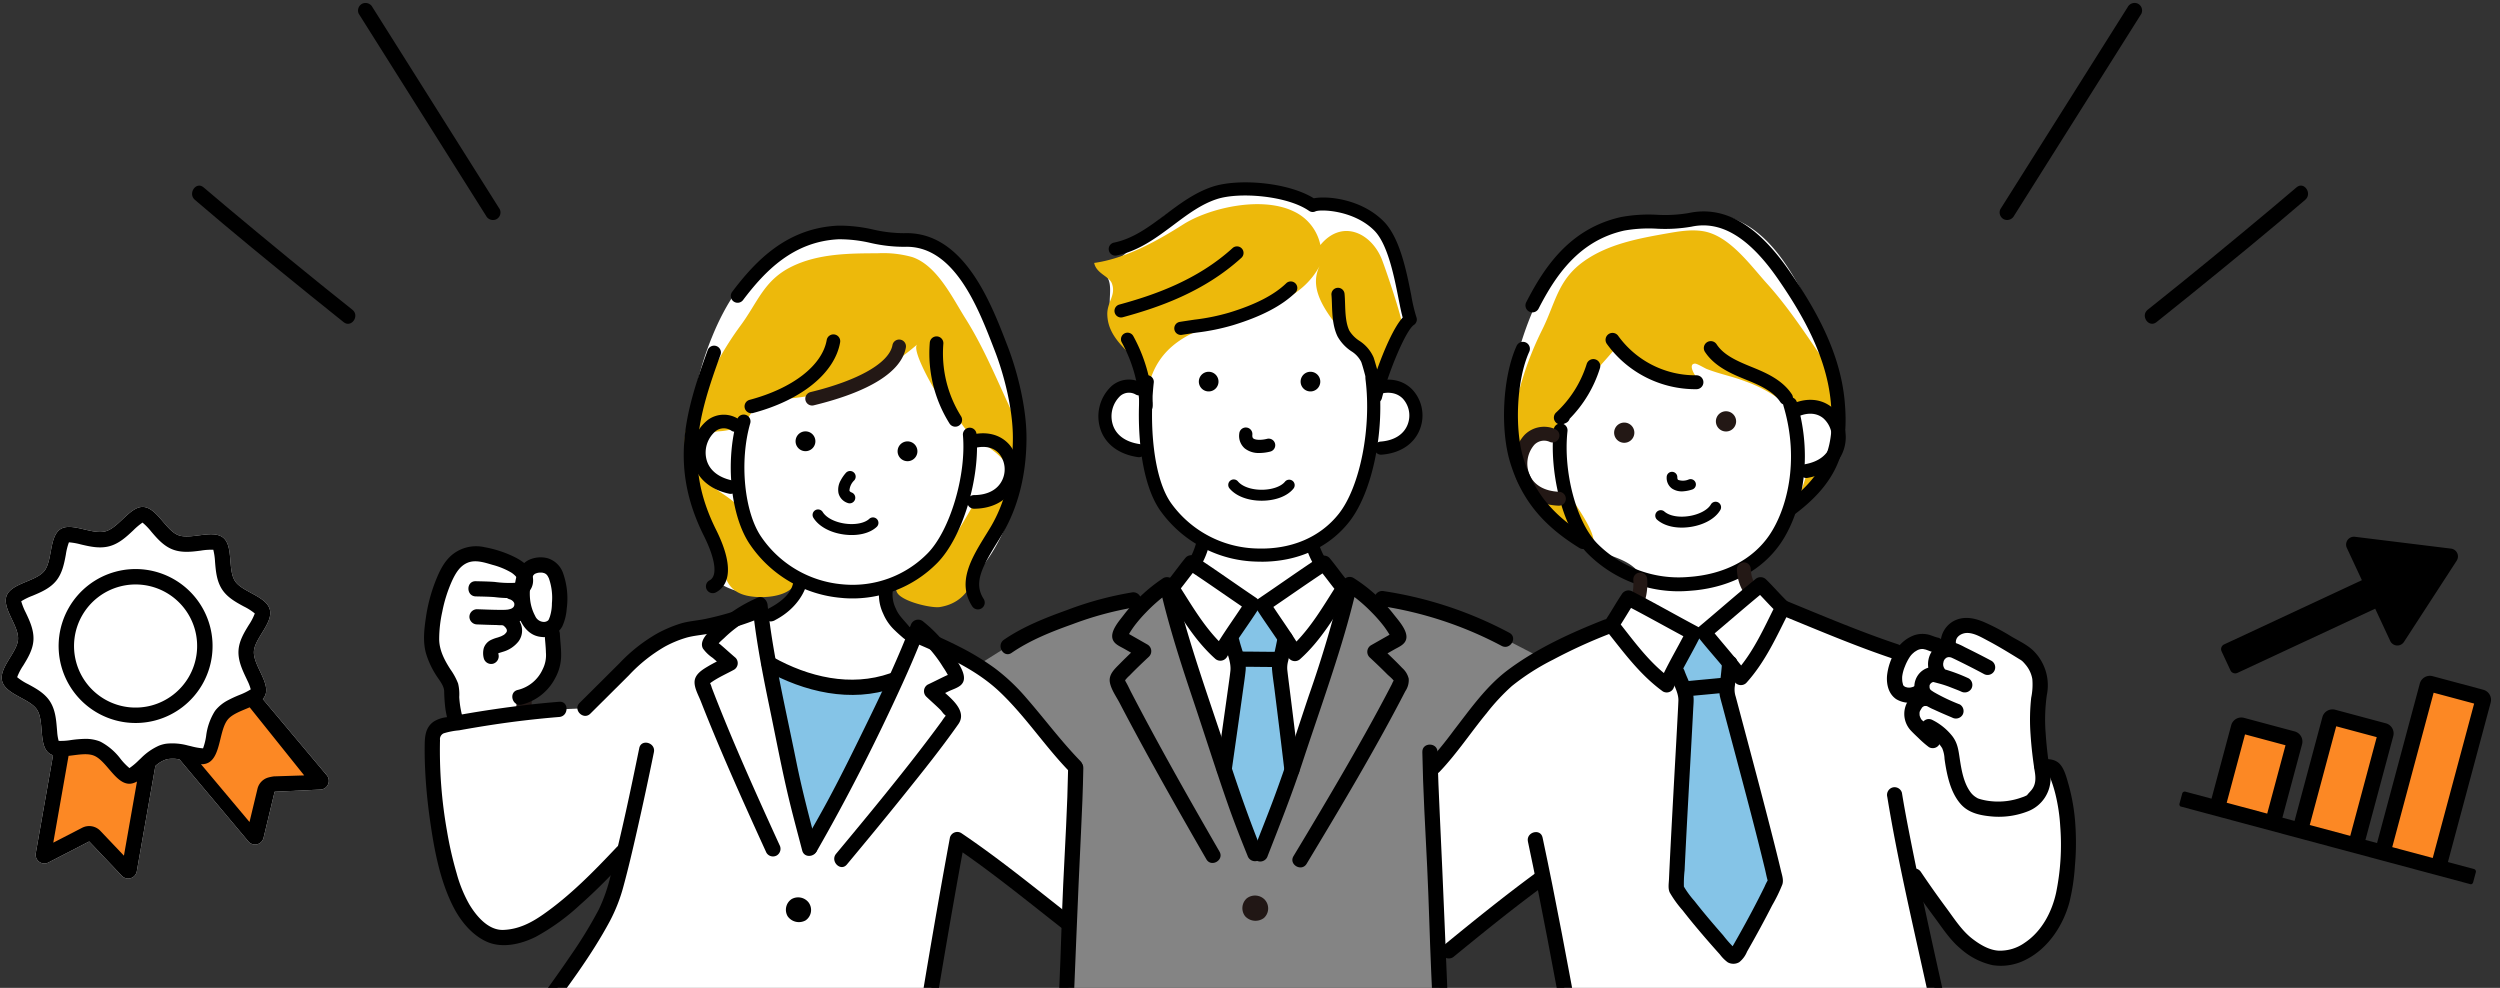 <svg xmlns="http://www.w3.org/2000/svg" xmlns:xlink="http://www.w3.org/1999/xlink" width="658" height="260" viewBox="0 0 658 260">
  <rect x="0" y="0" width="658" height="260" fill="#333333" stroke="none"/>
  <defs>
    <clipPath id="clip-path">
      <rect id="長方形_655" data-name="長方形 655" width="658" height="260" transform="translate(354 3842)" fill="#fff" stroke="#707070" stroke-width="1"/>
    </clipPath>
    <clipPath id="clip-path-2">
      <rect id="長方形_649" data-name="長方形 649" width="79.717" height="93.673" fill="none"/>
    </clipPath>
    <clipPath id="clip-path-3">
      <rect id="長方形_654" data-name="長方形 654" width="80" height="84" fill="none"/>
    </clipPath>
  </defs>
  <g id="img_set_content_04" transform="translate(-354 -3842)" clip-path="url(#clip-path)">
    <g id="グループ_961" data-name="グループ 961" transform="matrix(0.966, -0.259, 0.259, 0.966, 342.263, 3988.519)">
      <g id="グループ_960" data-name="グループ 960" clip-path="url(#clip-path-2)">
        <path id="パス_2808" data-name="パス 2808" d="M79.5,80.859,68.436,57.138a3.537,3.537,0,0,0,.921-.862c2.063-2.834-1.057-8.426.049-11.832,1.067-3.286,6.913-5.959,6.913-9.6s-5.846-6.315-6.913-9.6c-1.106-3.406,2.014-9-.049-11.832-2.084-2.863-8.38-1.614-11.243-3.7C55.279,7.649,54.533,1.264,51.128.158A3.32,3.32,0,0,0,50.091,0c-3.128,0-6.962,3.784-10.233,3.784S32.754,0,29.627,0a3.324,3.324,0,0,0-1.038.158c-3.406,1.106-4.15,7.491-6.986,9.554-2.863,2.084-9.16.834-11.243,3.7-2.063,2.835,1.057,8.426-.049,11.833C9.244,28.528,3.4,31.2,3.4,34.843s5.847,6.315,6.913,9.6c1.106,3.406-2.014,9,.049,11.832a3.537,3.537,0,0,0,.921.862L.22,80.859a2.3,2.3,0,0,0,2.067,3.273,2.335,2.335,0,0,0,.5-.055L14.6,81.507,20.56,92.473a2.3,2.3,0,0,0,4.1-.127l11.9-25.516a8,8,0,0,1,3.3-.928,8.012,8.012,0,0,1,3.3.928l11.9,25.516a2.3,2.3,0,0,0,4.1.127l5.961-10.966,11.807,2.569a2.346,2.346,0,0,0,.505.055A2.3,2.3,0,0,0,79.5,80.859" transform="translate(0)" fill="#fff"/>
        <path id="パス_2809" data-name="パス 2809" d="M24.767,116.763l-4.991-9.181a4.7,4.7,0,0,0-5.129-2.348l-9.69,2.109L16.331,82.95c2.713.407,5.653.59,7.441,1.892,3.29,2.394,4.154,9.8,8.106,11.085a3.877,3.877,0,0,0,1.2.183,5.722,5.722,0,0,0,1.4-.191Z" transform="translate(-1.61 -26.943)" fill="#fc8824"/>
        <path id="パス_2810" data-name="パス 2810" d="M80.621,86.1c1.722-1.253,4.554-1.429,7.167-1.822l10.3,23.492-8.68-2.031a12.516,12.516,0,0,0-1.616-.1A4.528,4.528,0,0,0,83.818,108l-4.807,8.842L69.65,96.764A5.531,5.531,0,0,0,71,96.948a3.734,3.734,0,0,0,1.159-.176c3.806-1.236,5.291-8.37,8.459-10.676" transform="translate(-22.623 -27.373)" fill="#fc8824"/>
        <path id="パス_2811" data-name="パス 2811" d="M68.515,42.832A18.687,18.687,0,1,0,49.828,61.52,18.687,18.687,0,0,0,68.515,42.832" transform="translate(-10.115 -7.842)" fill="#fff"/>
        <path id="パス_2812" data-name="パス 2812" d="M69.33,42.078A20.256,20.256,0,1,0,49.074,62.334,20.256,20.256,0,0,0,69.33,42.078m-20.256,16.2a16.2,16.2,0,1,1,16.2-16.2,16.223,16.223,0,0,1-16.2,16.2" transform="translate(-9.36 -7.088)"/>
        <path id="パス_2813" data-name="パス 2813" d="M79.5,80.859,68.436,57.138a3.537,3.537,0,0,0,.921-.862c2.063-2.834-1.057-8.426.049-11.832,1.067-3.286,6.913-5.96,6.913-9.6s-5.846-6.315-6.913-9.6c-1.106-3.406,2.014-9-.049-11.833-2.084-2.863-8.38-1.613-11.243-3.7C55.279,7.649,54.533,1.263,51.128.158A3.32,3.32,0,0,0,50.091,0c-3.128,0-6.962,3.784-10.233,3.784S32.754,0,29.627,0a3.344,3.344,0,0,0-1.038.157c-3.406,1.106-4.15,7.491-6.986,9.554-2.863,2.084-9.16.834-11.243,3.7-2.063,2.835,1.057,8.426-.049,11.832C9.244,28.528,3.4,31.2,3.4,34.843s5.847,6.314,6.913,9.6c1.106,3.406-2.014,9,.049,11.833a3.548,3.548,0,0,0,.921.862L.22,80.859a2.3,2.3,0,0,0,2.067,3.273,2.379,2.379,0,0,0,.5-.055L14.6,81.507,20.56,92.472a2.3,2.3,0,0,0,4.1-.126l11.9-25.516a8.012,8.012,0,0,1,3.3-.928,8.012,8.012,0,0,1,3.3.928l11.9,25.516a2.3,2.3,0,0,0,4.1.126l5.961-10.965,11.807,2.569a2.39,2.39,0,0,0,.505.055A2.3,2.3,0,0,0,79.5,80.859M22.46,87.485l-4.3-7.913a4.047,4.047,0,0,0-4.42-2.024L5.387,79.366l9.8-21.023c2.338.351,4.872.508,6.413,1.63,2.835,2.063,3.581,8.449,6.986,9.555a3.344,3.344,0,0,0,1.038.157,4.945,4.945,0,0,0,1.211-.165Zm18.4-25.575a8.483,8.483,0,0,0-2,0,15.494,15.494,0,0,0-5.372,1.934c-.262.138-.52.277-.773.413A17.166,17.166,0,0,1,29.833,65.6a16.287,16.287,0,0,1-1.614-2.9A15.924,15.924,0,0,0,24.358,57c-.124-.1-.24-.209-.371-.3a10.51,10.51,0,0,0-3.8-1.641A31.932,31.932,0,0,0,16.98,54.5l-.063-.008a16.514,16.514,0,0,1-3.225-.634,11.81,11.81,0,0,1,.246-2.422c.049-.288.1-.562.142-.8.419-2.318.9-4.945.083-7.447-.789-2.429-2.684-4.229-4.356-5.816a14.675,14.675,0,0,1-2.323-2.535,14.674,14.674,0,0,1,2.323-2.534c1.672-1.587,3.567-3.387,4.356-5.816.812-2.5.337-5.129-.083-7.446a16.675,16.675,0,0,1-.389-3.223,16.464,16.464,0,0,1,3.225-.634c2.325-.312,4.959-.666,7.071-2.2,2.09-1.522,3.228-3.9,4.233-6a16.28,16.28,0,0,1,1.613-2.9,17.167,17.167,0,0,1,2.878,1.345c2.1,1.128,4.473,2.407,7.147,2.407s5.051-1.279,7.148-2.407a17.324,17.324,0,0,1,2.878-1.346,16.287,16.287,0,0,1,1.614,2.9c1,2.1,2.142,4.483,4.233,6,2.111,1.536,4.746,1.89,7.07,2.2a16.467,16.467,0,0,1,3.225.633,16.716,16.716,0,0,1-.388,3.223c-.42,2.318-.9,4.944-.084,7.447.789,2.429,2.684,4.228,4.356,5.815a14.678,14.678,0,0,1,2.323,2.535,14.7,14.7,0,0,1-2.323,2.534c-1.672,1.587-3.567,3.387-4.356,5.816-.812,2.5-.336,5.129.084,7.446.043.238.093.512.142.8a11.82,11.82,0,0,1,.246,2.423A16.464,16.464,0,0,1,62.8,54.5l-.063.009a31.735,31.735,0,0,0-3.206.552,10.514,10.514,0,0,0-3.8,1.641c-.131.1-.247.2-.371.3A15.922,15.922,0,0,0,51.5,62.7a16.279,16.279,0,0,1-1.614,2.9,17.207,17.207,0,0,1-2.877-1.344q-.381-.206-.774-.414a15.5,15.5,0,0,0-5.372-1.934M65.979,77.548a11.207,11.207,0,0,0-1.446-.093,4.052,4.052,0,0,0-3.558,2.117l-4.3,7.913L48.3,69.52a4.945,4.945,0,0,0,1.211.165,3.344,3.344,0,0,0,1.038-.157c3.406-1.106,4.735-7.491,7.57-9.554,1.541-1.122,4.075-1.279,6.414-1.631l9.22,21.023Z" transform="translate(0)"/>
      </g>
    </g>
    <g id="グループ_964" data-name="グループ 964" transform="matrix(0.966, 0.259, -0.259, 0.966, 949.233, 3973)">
      <rect id="長方形_651" data-name="長方形 651" width="13.402" height="44.733" transform="translate(55.882 36.626)" fill="#fc8824"/>
      <rect id="長方形_652" data-name="長方形 652" width="13.402" height="30.208" transform="translate(33.101 51.151)" fill="#fc8824"/>
      <rect id="長方形_653" data-name="長方形 653" width="13.402" height="21.646" transform="translate(10.779 59.713)" fill="#fc8824"/>
      <g id="グループ_963" data-name="グループ 963" transform="translate(0 0)">
        <g id="グループ_962" data-name="グループ 962" clip-path="url(#clip-path-3)">
          <path id="パス_2815" data-name="パス 2815" d="M79.31,95.07h-7.1V51.622a2.759,2.759,0,0,0-2.759-2.759H55.66A2.758,2.758,0,0,0,52.9,51.622V95.07H49.736V66.794a2.758,2.758,0,0,0-2.759-2.759H33.184a2.759,2.759,0,0,0-2.759,2.759V95.07H27.108v-20a2.759,2.759,0,0,0-2.759-2.759H10.557A2.759,2.759,0,0,0,7.8,75.07v20H.69a.69.69,0,0,0-.69.69v2.759a.69.69,0,0,0,.69.69H79.31a.69.69,0,0,0,.69-.69V95.76a.69.69,0,0,0-.69-.69M11.936,76.449H22.97V95.07H11.936Zm22.628-8.276H45.6v26.9H34.563ZM57.039,53H68.074V95.07H57.039Z" transform="translate(0 -15.164)"/>
          <path id="パス_2816" data-name="パス 2816" d="M51.648.021,26.408,3.565a2.069,2.069,0,0,0-1.3,3.379l6.023,7.179L.492,39.834a1.38,1.38,0,0,0-.17,1.943L3.869,46a1.38,1.38,0,0,0,1.943.17L36.454,20.462l6.023,7.179a2.069,2.069,0,0,0,3.553-.691L53.9,2.709A2.069,2.069,0,0,0,51.648.021" transform="translate(0 0)"/>
        </g>
      </g>
    </g>
    <g id="グループ_952" data-name="グループ 952" transform="translate(465.605 3808.961)">
      <path id="パス_2692" data-name="パス 2692" d="M146.043,110.363c.319.726.622,1.469.916,2.227,2.419,6.244,6.255,11.847,8.176,18.468a61.194,61.194,0,0,1-2.47,41.439c-3.886,8.785-10.53,17.042-19.767,19.679,1.888-.5-11.619-5.188-11.394-4.236.674,2.859,3.157,10.051,7.924,13.377-.806,2-2.535,8.35-5.9,11.334-4.063,3.6-10.028,3.681-13.3,3.408-11.3-.941-18.623-4.93-19.371-7.981-1.164-4.745-2.494-10.53-2.383-12.193a101.879,101.879,0,0,0,9.223-5.207c3.28-2.093,1.235-3.94-1.7-3.542-2.184.3-4.091,2.2-6.441,2.432-3.432.345-9.525-1.195-12.082-3.3,3.433-4.218.155-7.205-1.438-11.343-2-5.2-5.476-12.045-5.948-17.579a78.894,78.894,0,0,1,5.779-35.785c3.42-8.4,8.449-16.431,15.862-21.663,11.093-7.646,22.445-6.089,34.883-3.766a41.306,41.306,0,0,1,8.053,2.073c5.872,2.39,9.032,6.8,11.384,12.161" fill="#fff"/>
      <path id="パス_2693" data-name="パス 2693" d="M74.716,133.327c-2.007,4.244-5.944,10.446-6.076,15.222-.134,4.853,1.344,11.773,2.788,16.39,1.489,4.762,4.556,8.881,6.136,13.618,1.529,4.586,1.191,9.528,6.866,11.119,3.716,1.042,11.465.789,13.419-3.2.049-.1-4.8-3.562-5.29-3.982a20.09,20.09,0,0,1-4.944-6.691c-1.72-3.6-2.639-7.445-5.668-10.275-3.832-3.58-11.842-6.364-10.607-12.936.563-3,3.137-5.888,6.322-6.035,1.843-.084,5.14-.7,6.451-1.995,1.975-1.951,1.959-4.189,5.109-5.408,2.514-.973,5.266-1.067,7.948-1.334A58.975,58.975,0,0,0,129.809,123.7c-1.507,1.314,3.716,10.551,4.564,11.857,2.218,3.416,5.195,6.236,7.521,9.585,3.513,5.059,12.248,6.764,12.185,13.678-.05,5.536-4.858,7.662-9.529,7.045.165.011-6.725,11.581-7.629,12.675-2.966,3.593-7.214,5.56-11.148,7.951-5.728,3.481,7.116,6.807,10.032,6.318,9.535-1.6,9.416-11.091,13.883-17.691,2.361-3.489,2.863-5.22,3.705-9.263,1.528-7.329,5.206-16.225,1.744-23.537-4.048-8.546-7.566-17.4-12.622-25.431-3.494-5.548-7.474-13.958-14.006-16.184a28.172,28.172,0,0,0-9.172-1c-7.516.012-15.551.1-22.458,3.454-7.542,3.657-9,9.512-13.824,15.915a82.813,82.813,0,0,0-8.339,14.251" fill="#edb90b"/>
      <path id="パス_2695" data-name="パス 2695" d="M91.241,196.6A1.785,1.785,0,0,1,90.022,196c-.654-.743-.724-2.091.164-2.53,6.653-3.29,6.94-6.548,7.068-7.769a1.793,1.793,0,1,1,3.566.374c-.214,2.038-2.374,6.987-8.268,10.09a2.521,2.521,0,0,1-1.311.441"/>
      <path id="パス_2696" data-name="パス 2696" d="M129.808,202.541a3.122,3.122,0,0,1-1.412-.32c-.765-.63-1.29-.442-2.294-1.292-.444-.376-1.7-1.478-2.054-1.854a12.774,12.774,0,0,1-3.177-4.481,11.482,11.482,0,0,1-1.1-6.013,1.792,1.792,0,1,1,3.555.462,8.253,8.253,0,0,0,.88,4.232c.773,1.956,2.483,3.265,4.273,5.676.467.63,3.286,1.847,2.722,2.533-.383.467-.834,1.024-1.393,1.057"/>
      <path id="パス_2697" data-name="パス 2697" d="M110.74,190.483q-.479-.034-.956-.084a32.335,32.335,0,0,1-23.936-13.965c-5.136-7.4-6.644-21.884-3.433-32.986a1.793,1.793,0,0,1,3.444,1c-2.9,10.013-1.579,23.446,2.934,29.945a28.848,28.848,0,0,0,21.362,12.443,27.654,27.654,0,0,0,22.427-8.2c5.859-6,10.185-20.519,9.257-31.061a1.793,1.793,0,1,1,3.572-.315c1.022,11.617-3.678,27.132-10.263,33.881a31.3,31.3,0,0,1-24.408,9.341"/>
      <path id="パス_2698" data-name="パス 2698" d="M80.566,163.023a1.727,1.727,0,0,1-.254-.037c-5.189-1.124-8.672-4.269-9.555-8.627a11,11,0,0,1,3.989-10.829,7.083,7.083,0,0,1,8.039-.174,1.793,1.793,0,0,1-1.855,3.069,3.505,3.505,0,0,0-4.119.036,7.377,7.377,0,0,0-2.54,7.185c.6,2.942,3.012,5.015,6.8,5.836a1.793,1.793,0,0,1-.506,3.541"/>
      <path id="パス_2699" data-name="パス 2699" d="M144.628,166.93a1.793,1.793,0,0,1,.122-3.581c3.641-.014,6.3-1.454,7.481-4.054a6.567,6.567,0,0,0-.842-6.826c-1.515-1.751-3.955-2.25-6.871-1.4a1.793,1.793,0,1,1-1-3.444c4.275-1.242,8.133-.331,10.584,2.5a10.123,10.123,0,0,1,1.393,10.657c-1.77,3.891-5.682,6.135-10.732,6.155-.045,0-.09,0-.135-.005"/>
      <path id="パス_2700" data-name="パス 2700" d="M145.659,193.433a1.792,1.792,0,0,1-1.381-.818c-4.094-6.355-.159-12.727,3.647-18.89.346-.561.695-1.127,1.042-1.7,2.736-4.5,6-12.266,6.02-23.709.013-7.8-2.43-16.92-4.721-22.849l-.257-.667C145.815,113.929,139.485,97.5,126.433,98a39.573,39.573,0,0,1-8.916-1.022,36.149,36.149,0,0,0-8.381-.963c-11.959.569-19.436,8.41-25.172,16a1.793,1.793,0,0,1-2.862-2.161c6.238-8.258,14.426-16.785,27.864-17.425a39.419,39.419,0,0,1,9.226,1.023,36.57,36.57,0,0,0,8.1.961c15.6-.6,22.774,17.992,27.059,29.1l.257.666c2.407,6.232,4.975,15.848,4.96,24.147C158.551,160.6,155,169,152.031,173.89c-.351.578-.705,1.151-1.055,1.718-4.063,6.579-6.415,10.827-3.684,15.065a1.794,1.794,0,0,1-1.633,2.76"/>
      <path id="パス_2701" data-name="パス 2701" d="M75.865,189.158a1.793,1.793,0,0,1-.71-3.375c2.153-1.134,1.585-5.531-1.52-11.758-8.98-18.012-5.052-32.163,1.016-48.792a1.793,1.793,0,1,1,3.368,1.229c-5.961,16.336-9.535,29.195-1.175,45.963,5.675,11.384,2.425,15.243-.017,16.53a1.784,1.784,0,0,1-.962.2"/>
      <path id="パス_2702" data-name="パス 2702" d="M109.1,159.362a4.938,4.938,0,0,0-.569,3.337,3.654,3.654,0,0,0,2.359,2.573,1.478,1.478,0,1,0,1.123-2.734c-.536-.22-.587-.44-.6-.512a4.1,4.1,0,0,1,1.273-2.693,1.478,1.478,0,1,0-2.22-1.952,9.943,9.943,0,0,0-1.362,1.981" transform="translate(0.556 0.129)"/>
      <path id="パス_2703" data-name="パス 2703" d="M102.946,149.735a2.607,2.607,0,1,1-1.991-3.1,2.609,2.609,0,0,1,1.991,3.1"/>
      <path id="パス_2704" data-name="パス 2704" d="M129.8,152.373a2.607,2.607,0,1,1-1.992-3.1,2.608,2.608,0,0,1,1.992,3.1"/>
      <path id="パス_2705" data-name="パス 2705" d="M86.024,141.8a1.793,1.793,0,0,1-.333-3.521c11.372-3.025,19.15-9.074,20.3-15.785a1.793,1.793,0,0,1,3.534.6c-1.387,8.111-10.166,15.255-22.91,18.646a1.774,1.774,0,0,1-.589.056"/>
      <path id="パス_2706" data-name="パス 2706" d="M102.02,139.77a1.793,1.793,0,0,1-.3-3.531c12.647-3.073,20.712-7.695,21.571-12.364a1.793,1.793,0,1,1,3.527.649c-1.175,6.374-9.56,11.63-24.252,15.2a1.808,1.808,0,0,1-.55.046" fill="#231815"/>
      <path id="パス_2707" data-name="パス 2707" d="M139.7,145.341a1.788,1.788,0,0,1-1.39-.833,34.73,34.73,0,0,1-5.2-21.246,1.793,1.793,0,1,1,3.573.294,31.133,31.133,0,0,0,4.662,19.041,1.793,1.793,0,0,1-1.643,2.744"/>
      <path id="パス_2710" data-name="パス 2710" d="M231.92,86.226c-7.377-3.681-17.309-3.938-24.841-2.05a33.736,33.736,0,0,0-15.848,8.854c-4.23,4.371-7.522,8.854-13.6,10.657,3.17,2.335,3.05,4.249,2.867,7.864-.243,4.781,1.516,7.892,4.581,11.448a16.642,16.642,0,0,1,3.294,5.026c.747,2.089.011,3.708,1.588,5.347-5.157-.874-10.516,3.747-10.409,8.976s5.65,9.627,10.766,8.542a28.592,28.592,0,0,0,15.938,23.267c-1.66,2.523-5.677,8.693-8.72,10.778-2.925,2.363,1.014,8.6,9.637,10.455,4.227,3.043,11.2,3.818,28.784.662,3.34,0,13.965-5.062,7.427-7.316-2.705-1.8-8.6-10.613-8.976-11.606a60.264,60.264,0,0,0,15.442-26.517c5.017,1.483,10.866-2.685,11.1-7.911s-5.214-9.9-10.345-8.879a28.958,28.958,0,0,1,9.282-15.9c.075-.065-2.74-5.892-2.938-6.847-.668-3.214-.339-6.561-1.181-9.805-2.088-8.044-11.73-16.4-20.547-13.027a21.785,21.785,0,0,0-3.3-2.016" fill="#fff"/>
      <path id="パス_2711" data-name="パス 2711" d="M228.786,88.623c-8.623-4.075-22.333-.733-28.959,3.477-6.961,4.426-15.269,9.015-23.443,10.141.539,2.789,3.956,3.524,4.648,5.367,1.188,3.166-1.31,4.929-1.193,8.3.3,8.771,10.913,11.412,10.72,19.333,4.974-23.082,35.608-13.956,45.272-32.4C230,113.969,249.849,124.481,249,135.025c3.875-4.083,6.531-11.124,8.452-16.093.42-1.086-4.661-16.045-5.5-17.987-2.9-6.735-10.419-10.233-16.033-3.419a12.567,12.567,0,0,0-7.134-8.9" fill="#edb90b"/>
      <path id="パス_2712" data-name="パス 2712" d="M219.879,152.267a5.9,5.9,0,0,1-3.858-1.2,4.353,4.353,0,0,1-1.452-3.9,1.73,1.73,0,1,1,3.448.284c-.06.721.163.909.236.971.542.457,2.1.508,3.629.118a1.73,1.73,0,0,1,.856,3.353,11.951,11.951,0,0,1-2.859.375"/>
      <path id="パス_2713" data-name="パス 2713" d="M220.376,180.876q-.66,0-1.33-.023a32.052,32.052,0,0,1-24.984-13.035c-5.576-7.445-6.745-22.695-5.429-34.506a1.73,1.73,0,0,1,3.438.384c-1.2,10.772-.223,25.4,4.759,32.048A28.652,28.652,0,0,0,219.168,177.4c9.025.329,16.72-2.94,21.629-9.175,5.549-7.06,8.623-22.575,7-35.319a1.73,1.73,0,0,1,3.432-.438c1.756,13.777-1.559,30.068-7.712,37.9-5.363,6.812-13.542,10.518-23.139,10.518"/>
      <path id="パス_2714" data-name="パス 2714" d="M188.163,153.375a1.73,1.73,0,0,1-.247-.018c-5.2-.744-8.854-3.6-10.032-7.832a10.866,10.866,0,0,1,3.169-10.955,6.986,6.986,0,0,1,7.9-.735,1.729,1.729,0,0,1-1.573,3.08,3.533,3.533,0,0,0-4.134.334,7.38,7.38,0,0,0-2.025,7.349c.8,2.891,3.358,4.786,7.19,5.335a1.73,1.73,0,0,1-.243,3.442"/>
      <path id="パス_2715" data-name="パス 2715" d="M251.882,152.718a1.73,1.73,0,0,1-.128-3.455c3.627-.273,6.172-1.9,7.166-4.577a6.571,6.571,0,0,0-1.328-6.754c-1.638-1.642-4.11-1.966-6.955-.914a1.73,1.73,0,1,1-1.2-3.245c4.129-1.525,7.992-.9,10.6,1.715a9.994,9.994,0,0,1,2.123,10.4c-1.471,3.96-5.17,6.448-10.149,6.823-.045,0-.088.005-.132.005"/>
      <path id="パス_2716" data-name="パス 2716" d="M199.2,121.195a1.729,1.729,0,0,1-.266-3.438c1.492-.235,2.767-.424,3.9-.592a55.292,55.292,0,0,0,9.03-1.829c6.97-2.122,11.923-4.676,15.139-7.811A1.729,1.729,0,0,1,229.407,110c-3.621,3.529-9.034,6.356-16.546,8.642a57.77,57.77,0,0,1-9.528,1.941c-1.119.167-2.386.355-3.868.588a1.764,1.764,0,0,1-.27.021"/>
      <path id="パス_2717" data-name="パス 2717" d="M190.048,141.71a1.736,1.736,0,0,1-1.732-1.837,38.1,38.1,0,0,0-4.641-16.667,1.729,1.729,0,0,1,2.981-1.754,41.721,41.721,0,0,1,5.082,17.318,1.727,1.727,0,0,1,.035.281c.042.991.076,1.847-.813,2.4a1.729,1.729,0,0,1-.912.26"/>
      <path id="パス_2718" data-name="パス 2718" d="M250.433,139.159a1.707,1.707,0,0,1-.422-.053,1.728,1.728,0,0,1-1.256-2.1c.079-1-1.4-6.756-2.076-8.694a7.03,7.03,0,0,0-2.638-2.845,11.348,11.348,0,0,1-3.6-3.869c-1.286-2.64-1.393-5.874-1.478-8.472-.03-.891-.057-1.731-.128-2.439a1.729,1.729,0,1,1,3.442-.341c.082.821.111,1.717.142,2.666.08,2.388.169,5.094,1.132,7.07a8.5,8.5,0,0,0,2.608,2.646,9.894,9.894,0,0,1,3.793,4.45c.011.031.434,1.367.91,3.1,1.814-5.1,4.376-11.074,6.724-13.669-.373-1.3-.716-3.041-1.125-5.107-1.121-5.672-2.815-14.245-6.364-17.792-5.361-5.361-14.023-5.625-15.437-5.054a1.688,1.688,0,0,1-1.747-.133c-5.728-3.98-18.356-5.03-24.294-3.065-4.119,1.362-7.643,4-11.373,6.8-4.478,3.355-9.109,6.825-14.959,8.027a1.729,1.729,0,1,1-.7-3.388c5.092-1.046,9.216-4.136,13.582-7.407,3.788-2.839,7.707-5.774,12.361-7.313,6.621-2.187,19.674-1.269,26.659,3.053,3.524-.693,12.439.125,18.351,6.037,4.292,4.291,6.037,13.12,7.311,19.567a41.633,41.633,0,0,0,1.327,5.639,1.728,1.728,0,0,1-.656,2.1c-2.114,1.382-6.676,12.378-8.411,19.273a1.729,1.729,0,0,1-1.676,1.308"/>
      <path id="パス_2719" data-name="パス 2719" d="M183.458,116.6a1.73,1.73,0,0,1-.454-3.4c8.953-2.443,20.432-6.34,29.8-14.864a1.729,1.729,0,1,1,2.328,2.558c-9.911,9.021-21.888,13.1-31.215,15.642a1.709,1.709,0,0,1-.456.062"/>
      <path id="パス_2720" data-name="パス 2720" d="M209.089,133.779a2.588,2.588,0,1,1-2.268-2.872,2.588,2.588,0,0,1,2.268,2.872"/>
      <path id="パス_2721" data-name="パス 2721" d="M235.877,133.779a2.588,2.588,0,1,1-2.268-2.872,2.588,2.588,0,0,1,2.268,2.872"/>
      <path id="パス_2722" data-name="パス 2722" d="M199.688,187.243a1.729,1.729,0,0,1-1.512-2.978,17.148,17.148,0,0,0,4.937-7.943,1.73,1.73,0,0,1,3.327.948,20.633,20.633,0,0,1-5.951,9.565,1.7,1.7,0,0,1-.8.408"/>
      <path id="パス_2723" data-name="パス 2723" d="M241.56,189.151a1.709,1.709,0,0,1-.457-.218,21.633,21.633,0,0,1-8.981-12.056,1.73,1.73,0,0,1,3.344-.887,18.147,18.147,0,0,0,7.562,10.07,1.73,1.73,0,0,1-1.468,3.091"/>
      <path id="パス_2724" data-name="パス 2724" d="M220.461,164.826c-3.606,0-6.763-1.207-8.457-3.236a1.441,1.441,0,0,1,2.213-1.847c1.136,1.36,3.524,2.2,6.244,2.2h.07c2.643-.014,5.016-.836,6.044-2.094a1.442,1.442,0,1,1,2.232,1.825c-1.6,1.954-4.687,3.133-8.262,3.152Z"/>
      <path id="パス_2725" data-name="パス 2725" d="M362.965,200.817c-4.742-2.192-15.818-11.475-14.813-18.41,1.286-1.437,1.713-2.647,3.322-4.09A36.568,36.568,0,0,0,356,173.4c.959-1.247,2.416-4.339,3.626-5.344,2.4-2,3.575-2.473,5.556-4.987,2-2.54,3.9-2.644,5.024-5.649a41.306,41.306,0,0,0,2.506-18.573c-.995-9.732-5.288-18.8-9.976-27.387-3.321-6.083-7-12.191-12.487-16.433s-13.176-6.274-19.485-3.405l-2.188,1c-7.674-3.275-16.911-.98-23.5,4.137s-10.893,12.643-14.038,20.371c-4.448,10.933-6.91,23.008-4.689,34.6s9.712,22.563,20.7,26.883c5.036,1.98,11.738,3.067,13.382,8.223.882,2.767-1.179,8.464-4.66,11.314-5.647,4.624-12.2,9.133-16.412,15.165-3.82,5.476,68.9-10.048,63.612-12.492" transform="translate(0.297 -1.086)" fill="#fff"/>
      <path id="パス_2726" data-name="パス 2726" d="M288.175,136.1c-1.275,4.619-2.493,10.366-1.79,15.193,1.084,7.425,5.243,14.7,10.48,19.851,1.74,1.71,6.77,5.846,9.431,5.76,4.359-.14-1.9-9.117-3.845-12.061-3.1-1.487-7.1-1.043-11.166-5.092-4.913-4.89-.483-15.48,6.574-9.821-1.371-4.934,3.039-8.81,5.385-12.589,2.579-4.155,6.2-7.766,9.363-11.495,3.37-3.971,6.275,2.169,8.891,4.191a26.489,26.489,0,0,0,6.069,3.523,30.686,30.686,0,0,0,8.443,1.172,27.3,27.3,0,0,0-1.732-3.346c-.636-1.127-1.069-2.582.223-2.644.571-.027,2.559,1.2,3.092,1.406,3.568,1.4,6.711,1.914,10.279,3.311a34.5,34.5,0,0,1,7.943,4.013c1.621,1.183,2.937,2.533,4.978,2.891,2.774.487,5.058-.334,7.581,1.4a9.3,9.3,0,0,1,4.08,6.08c.92,5.577-3.543,8.557-8.35,8.756a27.36,27.36,0,0,1-5.127,11.533c11.552-7.249,14.33-15.394,13.8-19.411-.778-5.946,1.468-12.53-2.153-17.659-5.568-7.886-10.657-16.178-17.147-23.365-4.485-4.968-9.961-12.729-16.92-13.824-3.116-.49-6.291.058-9.4.6-7.557,1.329-15.622,2.828-21.981,7.406-6.945,5-7.382,11.142-11.116,18.426a84.542,84.542,0,0,0-5.891,15.793" fill="#edb90b"/>
      <path id="パス_2727" data-name="パス 2727" d="M360.254,168.456a1.83,1.83,0,0,1-1.295-3.276c10.306-7.846,12.33-15.109,11.311-26.224-1.073-11.7-7-22.5-13.914-32.491-7.558-10.923-14.986-15.427-22.741-13.77a40.673,40.673,0,0,1-9.146.537,36.88,36.88,0,0,0-8.6.5c-11.927,2.672-18.07,11.869-22.505,20.511a1.83,1.83,0,1,1-3.257-1.669c4.823-9.4,11.56-19.413,24.962-22.413a40.09,40.09,0,0,1,9.458-.591,37.183,37.183,0,0,0,8.319-.457c9.356-2,18.024,2.992,26.517,15.268,7.2,10.4,13.4,21.7,14.549,34.239,1.062,11.58-.984,20.522-12.739,29.47a1.82,1.82,0,0,1-.922.364"/>
      <path id="パス_2729" data-name="パス 2729" d="M334.418,188.427q-.67.067-1.352.115a33.783,33.783,0,0,1-26.821-9.823c-7.041-7.127-10.067-22.174-8.925-32.6a1.83,1.83,0,1,1,3.638.4c-1.177,10.745,2.363,24.038,7.891,29.633a30.177,30.177,0,0,0,23.966,8.743c9.281-.628,16.835-4.529,21.242-10.956,4.473-6.526,8.142-19.353,3.763-34.021a1.83,1.83,0,1,1,3.507-1.047c4.749,15.9.678,29.947-4.25,37.138-4.835,7.047-12.846,11.427-22.659,12.423"/>
      <path id="パス_2730" data-name="パス 2730" d="M298.888,166.126a1.9,1.9,0,0,1-.262.008c-5.415-.223-9.468-2.775-11.12-7a11.228,11.228,0,0,1,2.115-11.59,7.234,7.234,0,0,1,8.055-1.583,1.83,1.83,0,0,1-1.328,3.411,3.581,3.581,0,0,0-4.137.758,7.531,7.531,0,0,0-1.3,7.671c1.115,2.855,3.907,4.516,7.861,4.678a1.831,1.831,0,0,1,.112,3.65" fill="#231815"/>
      <path id="パス_2731" data-name="パス 2731" d="M364,158.838a1.83,1.83,0,0,1-.5-3.623c3.66-.652,6.08-2.565,6.814-5.387a6.7,6.7,0,0,0-2.041-6.718c-1.831-1.5-4.373-1.57-7.157-.208a1.83,1.83,0,1,1-1.608-3.288c4.081-2,8.122-1.757,11.08.662a10.329,10.329,0,0,1,3.268,10.473c-1.1,4.224-4.639,7.165-9.714,8.07-.046.008-.092.014-.138.019"/>
      <path id="パス_2732" data-name="パス 2732" d="M313.856,200.24a1.83,1.83,0,0,1-1.591-2.992c.84-1.009,1.5-1.742,2.152-2.455.736-.811,1.431-1.575,2.343-2.709,1.63-2.025,1.609-5.154,1.524-6.4a1.83,1.83,0,0,1,3.652-.248c.141,2.088.027,6.026-2.325,8.949-.981,1.217-1.745,2.059-2.483,2.873-.618.679-1.251,1.377-2.051,2.337a1.825,1.825,0,0,1-1.221.65" fill="#231815"/>
      <path id="パス_2733" data-name="パス 2733" d="M358.105,196.685a1.825,1.825,0,0,1-1.073-.222l-.762-.422c-4.875-2.7-10.4-5.749-10.717-13.053a1.83,1.83,0,1,1,3.656-.157c.228,5.251,4.215,7.454,8.832,10.006l.77.427a1.831,1.831,0,0,1-.706,3.421" fill="#231815"/>
      <path id="パス_2734" data-name="パス 2734" d="M.006,4.381a4.681,4.681,0,0,1,.832-3.1A3.464,3.464,0,0,1,3.887,0,1.4,1.4,0,0,1,3.77,2.8c-.548-.023-.679.146-.723.2a3.888,3.888,0,0,0,.03,2.82,1.4,1.4,0,0,1-2.684.8A9.419,9.419,0,0,1,.006,4.381" transform="translate(327.2 162.499) rotate(-92)"/>
      <path id="パス_2735" data-name="パス 2735" d="M317.354,146.962a2.661,2.661,0,1,1-2.618-2.7,2.663,2.663,0,0,1,2.618,2.7" transform="translate(1.202)" fill="#231815"/>
      <path id="パス_2736" data-name="パス 2736" d="M346.706,143.985a2.661,2.661,0,1,1-2.619-2.7,2.661,2.661,0,0,1,2.619,2.7" transform="translate(-1.365)" fill="#231815"/>
      <path id="パス_2737" data-name="パス 2737" d="M305.24,177.528a1.827,1.827,0,0,1-1.144-.263c-9.142-5.637-15.1-12.261-18.235-22.532-2.632-8.61-2.008-22.442,1.7-30.644A1.83,1.83,0,0,1,290.9,125.6c-3.349,7.4-3.912,20.3-1.538,28.066,2.884,9.431,8.261,15.31,16.656,20.485a1.831,1.831,0,0,1-.777,3.38"/>
      <path id="パス_2738" data-name="パス 2738" d="M335.529,135.365a1.839,1.839,0,0,1-.592.109,28.753,28.753,0,0,1-23.621-11.925,1.83,1.83,0,1,1,2.983-2.122,25.04,25.04,0,0,0,20.574,10.387,1.831,1.831,0,0,1,.656,3.551"/>
      <path id="パス_2739" data-name="パス 2739" d="M358.658,139.626a1.831,1.831,0,0,1-1.713-.81c-1.985-2.994-5.911-4.59-9.065-5.872-3.427-1.394-8.121-3.3-10.725-7.268a1.83,1.83,0,1,1,3.059-2.009c1.832,2.786,5.179,4.314,9.045,5.886,3.621,1.472,8.127,3.305,10.737,7.241a1.831,1.831,0,0,1-1.338,2.832"/>
      <path id="パス_2740" data-name="パス 2740" d="M299.391,144.776a1.831,1.831,0,0,1-1.428-3.165,29.2,29.2,0,0,0,8.046-12.757,1.83,1.83,0,1,1,3.495,1.086,32.883,32.883,0,0,1-7.962,13.3,1.826,1.826,0,0,1-1.013,1.134l-.587.258a1.85,1.85,0,0,1-.551.145"/>
      <path id="パス_2743" data-name="パス 2743" d="M2.065,199.207a49.232,49.232,0,0,1,.873-6.019C4.007,188.2,6.193,182.652,8.3,180.909c3.6-3.339,7.077-2.04,11.471-.786,1.24.354,6.341,2.341,6.74,4.582a3.714,3.714,0,0,1,2.913-2.825,4.284,4.284,0,0,1,4.961,1.937c1.665,2.931,1.753,10.586.13,13.36a2.851,2.851,0,0,1-.84.921c.047,1.076.08,1.812.08,1.812.1,2.385.832,6.612-.238,9.108-1.635,3.819-4.045,6.133-7.068,7.187-.04.643-.069,1.127-.069,1.127-.048.775-.068,2.012-.082,3.336-5.9.7-11.842,1.622-17.769,2.7-.578-1.938-1.442-5.83-1.238-8.06.186-2.043-1.307-3.843-2.388-5.587a17.15,17.15,0,0,1-2.893-7.778,20.552,20.552,0,0,1,.06-2.74" fill="#fff"/>
      <path id="パス_2744" data-name="パス 2744" d="M24.374,217.333c-.169,2.864-.014,5.74-.183,8.6a2.012,2.012,0,0,0,2,2,2.047,2.047,0,0,0,2-2c.169-2.864.014-5.74.183-8.6a2.012,2.012,0,0,0-2-2,2.046,2.046,0,0,0-2,2" fill="#211715"/>
      <path id="パス_2745" data-name="パス 2745" d="M25.726,218.49a13.634,13.634,0,0,0,8.818-7.014,12.452,12.452,0,0,0,1.544-6.056c.012-1.844-.247-3.671-.338-5.51a2.043,2.043,0,0,0-2-2,2.019,2.019,0,0,0-2,2c.081,1.631.3,3.253.332,4.887a8.227,8.227,0,0,1-.871,4.43,9.669,9.669,0,0,1-6.548,5.406c-2.5.59-1.445,4.448,1.063,3.857"/>
      <path id="パス_2746" data-name="パス 2746" d="M13.609,190.012c1.671.043,3.341.059,5.008.191a31.464,31.464,0,0,0,5.478.209c3.135-.3,5.218-2.692,4.46-5.9-.6-2.555-3.015-4.064-5.24-5.112a29.878,29.878,0,0,0-7.372-2.339,9.984,9.984,0,0,0-8.428,1.9c-2.256,1.809-3.483,4.471-4.524,7.105a43.083,43.083,0,0,0-2.526,9.7c-.446,3.094-.8,6.251.072,9.307a22.7,22.7,0,0,0,2.634,5.668c.786,1.264,2.048,2.652,2.131,4.2a41.5,41.5,0,0,0,.356,4.9,34.613,34.613,0,0,0,1.018,4.332c.753,2.453,4.616,1.407,3.857-1.064a26.147,26.147,0,0,1-1.268-6.6,12.065,12.065,0,0,0-.3-3.574,17,17,0,0,0-2.022-3.723c-1.521-2.357-2.905-4.976-2.955-7.844a33.858,33.858,0,0,1,.819-7.342,37.075,37.075,0,0,1,2.553-8.084c.907-1.953,2.051-3.975,4.166-4.816s4.517.009,6.57.6a19.518,19.518,0,0,1,4.85,2c.913.554,3,2.489.814,2.718a28.521,28.521,0,0,1-5.139-.238c-1.667-.132-3.337-.148-5.008-.191-2.575-.066-2.573,3.934,0,4"/>
      <path id="パス_2747" data-name="パス 2747" d="M22.507,190.767c.109.03.217.064.323.1q-.333-.151-.03-.009c.181.1.355.207.529.322-.389-.258-.037-.008.044.073s.132.139.193.212q-.246-.331-.06-.067c.048.086.29.381.263.48-.034-.077-.068-.153-.1-.229.029.083.056.167.079.252.146.546.037-.228.031.1a1.445,1.445,0,0,0,0,.377c.051-.325.058-.379.018-.163a2.433,2.433,0,0,1-.063.237,2.5,2.5,0,0,0-.1.277c.1-.524.209-.436.1-.245-.048.082-.087.168-.135.249a2.358,2.358,0,0,0-.173.257c.057-.132.353-.387.1-.147-.037.035-.265.215-.267.253.28-.208.335-.252.168-.13q-.064.045-.132.087c-.111.07-.234.122-.343.193-.255.165.422-.139-.108.037a6.2,6.2,0,0,1-1.033.241c.5-.075-.286.01-.375.015-.2.009-.4.01-.592.012-.447,0-.893,0-1.34,0-1.855-.019-3.708-.1-5.561-.164a2.016,2.016,0,0,0-2,2,2.039,2.039,0,0,0,2,2c1.709.06,3.419.133,5.129.158a13.99,13.99,0,0,0,4.962-.446,5.277,5.277,0,0,0,3.615-6.137,5.726,5.726,0,0,0-4.065-4.057,2,2,0,1,0-1.063,3.857"/>
      <path id="パス_2748" data-name="パス 2748" d="M20.42,197.469c.146.071.74.294.774.456-.026-.123-.255-.215,0,.023.11.1.2.221.315.322.17.157-.186-.3.007.007.079.126.152.25.225.379.191.338-.06-.349.016.059.014.072.153.458.056.155-.092-.286-.012.081,0,.166.044.4.11-.312,0,.063a2.125,2.125,0,0,1-.064.22q-.072.208.061-.124c-.01.127-.168.295-.226.4-.175.314.144-.123-.017.024-.095.087-.176.191-.27.279-.075.071-.153.139-.234.205l.159-.126a1.731,1.731,0,0,1-.435.276c-.124.072-.251.138-.379.2-.077.038-.155.075-.234.109q.282-.116.081-.036c-.3.1-.595.217-.9.312a10.022,10.022,0,0,0-1.914.724,3.73,3.73,0,0,0-1.706,2.023,5.24,5.24,0,0,0,0,2.74,2.01,2.01,0,0,0,2.46,1.4,2.053,2.053,0,0,0,1.4-2.46c-.031-.167-.051-.505-.034-.151a2.288,2.288,0,0,1-.005-.51c-.022.121-.184.514-.015.25q-.256.322-.028.093l-.174.145a2.879,2.879,0,0,1,.255-.14l-.206.083a4.134,4.134,0,0,1,.422-.149c.313-.1.63-.19.941-.294a8.008,8.008,0,0,0,4.108-2.725,4.791,4.791,0,0,0,.668-4.486,6.247,6.247,0,0,0-3.082-3.364,2,2,0,1,0-2.019,3.454"/>
      <path id="パス_2749" data-name="パス 2749" d="M36.578,183.832a6.26,6.26,0,0,0-4.012-3.859,7.339,7.339,0,0,0-4.859.387c-3.617,1.635-4.1,6.756-3.806,10.224.354,4.229,2.257,9.845,7.212,10.116a1.6,1.6,0,0,0,.41.026,2.206,2.206,0,0,0,.465-.052,5.305,5.305,0,0,0,4.416-2.8,13.416,13.416,0,0,0,1.145-4.563,20.153,20.153,0,0,0-.971-9.476m-2.918,7.956a11.8,11.8,0,0,1-.537,3.566c-.047.154-.368.865-.141.431-.045.086-.08.177-.13.261-.012.019-.126.194-.165.261a1.724,1.724,0,0,1-1.164.419,2.536,2.536,0,0,1-2.267-1.556,11.773,11.773,0,0,1-1.306-4.088,15.236,15.236,0,0,1,.024-3.868,13.773,13.773,0,0,1,.45-1.965,1.975,1.975,0,0,1,.74-1.167,3.661,3.661,0,0,1,1.024-.316c.113-.009.224-.021.337-.025a5.278,5.278,0,0,1,.641.017,2.526,2.526,0,0,0,.465.111,4.945,4.945,0,0,0,.444.237,3.162,3.162,0,0,1,.438.488c.07.1.319.615.312.563a15.385,15.385,0,0,1,.835,6.631"/>
      <path id="パス_2750" data-name="パス 2750" d="M98.443,244.691c.862,3.467,1.789,6.892,3.029,11.657,5.038-8.786,6.964-12.159,11.427-21.117,3.763-7.551,7.737-15.46,11.351-23.4l-1.016.348a37.16,37.16,0,0,1-17.5,1.2,47.456,47.456,0,0,1-15.043-5.735c1.58,8.616,3.56,17.332,5.177,25.46.949,4.769,1.73,8.2,2.573,11.594" fill="#85c4e7"/>
      <path id="パス_2751" data-name="パス 2751" d="M302.313,304.711c-2.32-12.484-5.153-27.7-7.8-40.839-9.081,6.635-15.355,11.73-24.778,19.448l-2.777,2.562c-.149-3.543-.273-6.847-.334-9.5-.31-12.525-1.355-27.672-1.748-40.523l1.009-1.109c4.425-4.6,13.8-18.57,19.759-23.157,7.273-5.6,17.685-10.533,26.85-14.044,1.6-2.307,3.5-5.656,4.5-7.13.92.47,11.921,6.471,17.134,9.246l2.777-.176c4.534-3.783,14.073-11.909,14.877-12.558,1.277,1.23,3.8,4.09,5.826,6.024,9.182,3.749,24.985,10,29.8,11.6l38.335,30.205c.567.028,1.077.054,1.86.065A2.015,2.015,0,0,1,429.424,236a35.761,35.761,0,0,1,2.25,7.092,62.145,62.145,0,0,1,.966,16.253c-.559,7.262-1.2,13.261-5.573,19.018-4.246,5.578-11,8.973-17.336,5.522a19.654,19.654,0,0,1-6.427-5.145q-6.687-8.514-12.644-17.579c2.681,12.946,6.186,28.707,9.493,43.552Z" fill="#fff"/>
      <path id="パス_2752" data-name="パス 2752" d="M335.026,274.169c-1.963-2.4-3.8-4.78-5.273-6.918a.979.979,0,0,1-.17-.6c.5-12.85,2.66-49.11,2.58-49.8a14.606,14.606,0,0,0-1.25-3.89c-.43-1.01-.77-1.95-1.09-2.85l-.551-1.286c1.893-3.645,4.2-7.827,4.854-9.161l2.777-.176c.927,1.187,4.109,4.887,6.729,8.1-.12,1.668-.25,2.907-.449,4.6-.03.34-.08.68-.13,1.03a10.233,10.233,0,0,0-.11,2.28c.04.42,10.03,37.23,12.72,49.16a.952.952,0,0,1-.08.64c-2.59,5.46-6.17,12.19-10.08,18.93a1.008,1.008,0,0,1-1.61.17c-2.705-2.974-5.927-6.625-8.867-10.222" fill="#85c4e7"/>
      <path id="パス_2753" data-name="パス 2753" d="M219.491,192.186l-1.478-.059c-4.9-3.3-15.224-10.4-16.091-10.96-1.315,1.558-4.048,5.435-5.966,7.48,3.4,14.391,9.073,29.774,13.606,43.695,3.678,11.3,4.757,14.729,9.855,27.221,4.521-11.634,6.485-16.1,10.167-27.364,4.495-13.75,10.109-28.934,13.527-43.169-1.923-1.954-4.851-6.121-6.227-7.752-.866.562-11.191,7.664-16.091,10.96l-1.3-.052" fill="#fff"/>
      <path id="パス_2754" data-name="パス 2754" d="M219.371,192.182l-1.357-.054c-.785,1.251-3.477,5.13-5.727,8.544.215.806.373,1.4.373,1.4.222.931.466,1.9.792,2.953a14.38,14.38,0,0,1,.837,4c.012.7-1.887,13.9-3.68,26.535,2.892,8.872,4.228,12.783,8.809,24.007,4.026-10.361,6.023-15.036,9.013-23.89-1.409-12.085-3.276-26.477-3.276-26.9a10.026,10.026,0,0,1,.345-2.256q.131-.505.234-1.012c.365-1.648.622-2.878.926-4.513-2.277-3.464-5.065-7.479-5.866-8.755l-1.423-.057" fill="#85c4e7"/>
      <path id="パス_2755" data-name="パス 2755" d="M169.053,304.711c.36-8.57,1.01-20.96,1.18-28.33.337-13.638,1.435-27.7,1.707-41.014-4.293-4.275-6.512-7.564-10.464-12.108-3.333-3.834-6.685-8.133-10.33-11.121a52.106,52.106,0,0,0-5.532-3.935l8.029-5.055c7.666-5.334,24.67-11.027,33.06-12.227l4.641-.733a35.173,35.173,0,0,1,4.212-3.249c3.352,14.882,9.294,30.933,14.006,45.4,3.678,11.3,4.757,14.729,9.855,27.221,4.521-11.634,6.485-16.1,10.167-27.364,4.722-14.446,10.681-30.474,14.031-45.325a32.025,32.025,0,0,1,4.163,3.071c2.7.386,4.4.626,4.4.626a103.973,103.973,0,0,1,32.47,10.742s4.586,2.381,9.319,4.835a72.248,72.248,0,0,0-8.319,5.444c-5.954,4.587-15.334,18.556-19.759,23.157,0,0-.423.51-1.009,1.213.4,12.831,1.439,27.928,1.748,40.419.17,7.37.82,19.76,1.18,28.33Z" fill="#848484"/>
      <path id="パス_2756" data-name="パス 2756" d="M149.923,211.17a78.733,78.733,0,0,0-15.465-8.792,32.045,32.045,0,0,0-4.42-4.281c-4.743,12.425-11.2,25.224-17.138,37.135-4.464,8.957-6.39,12.331-11.427,21.119-2.453-9.428-3.683-13.609-5.6-23.253-2.6-13.052-6.129-27.619-7.44-40.854A34.2,34.2,0,0,0,82,195.932a74.4,74.4,0,0,1-12.921,2.863,33.373,33.373,0,0,0-13.746,7.763l-12.966,12.9-6.775.289a278.669,278.669,0,0,0-30.55,4.269A3.473,3.473,0,0,0,2.22,227.3c-.521,15.032,2.842,36.326,7.987,44.815,2.5,4.121,6.422,7.839,10.48,7.69,6.055-.223,9.353-2.623,14.239-6.206,5.13-3.763,10.7-9.279,17.141-16.111l.785-.833c-1.366,5.768-2.559,10.359-3.368,12.768-2.347,6.978-12.276,20.9-19.715,30.853a2.739,2.739,0,0,0,2.147,4.439h99.667c2.372-14.531,5.8-34.66,8.764-50.709,9.628,6.467,19,14.126,28.445,21.522l1.437.992c0-.046,0-.091,0-.135.337-13.639,1.435-27.7,1.708-41.013-4.293-4.276-6.513-7.565-10.465-12.11-3.333-3.833-6.685-8.132-10.33-11.12q-.6-.5-1.223-.969" fill="#fff"/>
      <path id="パス_2757" data-name="パス 2757" d="M133.512,305.243c2.765-16.929,5.649-33.84,8.763-50.708l-2.938,1.195c9.728,6.552,18.815,13.983,28.041,21.209a2.064,2.064,0,0,0,2.828,0,2.013,2.013,0,0,0,0-2.828c-9.492-7.436-18.841-15.093-28.85-21.835a2.01,2.01,0,0,0-2.937,1.195c-3.114,16.868-6,33.78-8.765,50.709a2.062,2.062,0,0,0,1.4,2.46,2.017,2.017,0,0,0,2.461-1.4"/>
      <path id="パス_2758" data-name="パス 2758" d="M423.4,207.144a9.6,9.6,0,0,0-1.85-1.944c-3.8-2.337-7.1-4.389-10.739-6.167a26.836,26.836,0,0,0-2.673-1.071,6.064,6.064,0,0,0-4.548.249c-1.2.569-2.775,2.716-2.343,4.2l-3.239.407c-.923-.147-1.756-.643-2.668-.846a5.716,5.716,0,0,0-5.255,1.987,14.285,14.285,0,0,0-2.682,5.193,8.034,8.034,0,0,0-.073,4.56,3.016,3.016,0,0,0,1.97,2.043,4.865,4.865,0,0,0,4.059-.427l-.255,2.3a6.444,6.444,0,0,0-1.16,1.654,4.473,4.473,0,0,0,.881,4.721,57.429,57.429,0,0,0,4.269,3.97l1.727-1.864c1.652,1.367,2.969,3.091,3.133,4.822,1.1,9.488,3.434,13.364,7.178,14.4a21.247,21.247,0,0,0,9.078.377c.815-.2,4.5-1.257,5.037-1.9,1.054-1.269,2.223-2.206,2.644-3.89a10.271,10.271,0,0,0-.011-4.262c-.3-1.692-.814-5.993-1.017-8.856a55.494,55.494,0,0,1,.332-11.4,10.512,10.512,0,0,0-.918-6.932,10.054,10.054,0,0,0-.877-1.311" fill="#fff"/>
      <path id="パス_2759" data-name="パス 2759" d="M35.587,217.745c-5.68.453-11.341,1.119-16.979,1.944q-4.388.642-8.755,1.413-1.947.342-3.89.707a8.133,8.133,0,0,0-3.446,1.173c-2.071,1.492-2.3,3.687-2.34,6.048-.031,2.072.007,4.145.1,6.216.2,4.565.65,9.115,1.291,13.638,1.09,7.682,2.577,15.8,6.113,22.781,1.91,3.773,4.965,7.546,8.918,9.27,4.057,1.769,9,.585,12.812-1.325a57.475,57.475,0,0,0,11.651-8.424c4.378-3.844,8.426-8.054,12.422-12.288,1.767-1.871-1.056-4.705-2.828-2.828-6.007,6.363-12.129,12.641-19.326,17.669-3.178,2.22-6.484,3.9-10.431,4.053-4,.157-7.157-3.668-9.019-6.788A35.193,35.193,0,0,1,8.6,262.953a96.511,96.511,0,0,1-2.548-11.14,120.842,120.842,0,0,1-1.845-24,1.681,1.681,0,0,1,.958-1.761,19.526,19.526,0,0,1,4.052-.787q4.368-.792,8.756-1.463,8.771-1.335,17.617-2.055c2.549-.2,2.571-4.205,0-4"/>
      <path id="パス_2760" data-name="パス 2760" d="M43.776,220.871l10.162-10.11a40.784,40.784,0,0,1,9.485-7.556,29.3,29.3,0,0,1,5.4-2.264c2.142-.646,4.513-.763,6.71-1.231a77.15,77.15,0,0,0,12.812-3.932,2.064,2.064,0,0,0,1.4-2.461,2.014,2.014,0,0,0-2.46-1.4,76.917,76.917,0,0,1-13.265,4.028c-2.193.452-4.515.586-6.65,1.256a34.509,34.509,0,0,0-5.961,2.547,42.914,42.914,0,0,0-9.945,7.833L40.948,218.043c-1.828,1.818,1,4.646,2.828,2.828"/>
      <path id="パス_2761" data-name="パス 2761" d="M425.747,236.758c.433.021,1.5-.152,1.86.064.019.012.313.694.419.961a34.734,34.734,0,0,1,1.35,4.25,47.355,47.355,0,0,1,1.276,8.525,62.88,62.88,0,0,1-1.08,17.4c-1.123,5.156-3.786,10.226-8.277,13.215a11.2,11.2,0,0,1-6.868,2.081c-2.54-.151-4.959-1.625-6.928-3.145-2.78-2.146-4.783-5.335-6.852-8.127q-3.443-4.646-6.672-9.445c-1.432-2.123-4.9-.123-3.454,2.019q3.366,4.995,6.96,9.832c2.114,2.842,4.15,6.031,6.893,8.308a18.78,18.78,0,0,0,8.438,4.368,14.252,14.252,0,0,0,8.891-1.493c5.777-2.936,9.721-8.945,11.369-15.074a53.834,53.834,0,0,0,1.434-9.47,68.92,68.92,0,0,0,.161-10.251,51.607,51.607,0,0,0-1.8-11.15c-.5-1.715-1.023-3.942-2.189-5.333-1.3-1.548-3.085-1.448-4.931-1.537-2.573-.124-2.567,3.876,0,4"/>
      <path id="パス_2762" data-name="パス 2762" d="M387.943,202.624c-10.092-3.363-19.96-7.58-29.8-11.6a2.013,2.013,0,0,0-2.461,1.4,2.051,2.051,0,0,0,1.4,2.46c9.845,4.018,19.712,8.235,29.8,11.6,2.447.816,3.5-3.046,1.063-3.857"/>
      <path id="パス_2763" data-name="パス 2763" d="M403.175,201.992c.025-1.483,1.575-2.319,2.877-2.357,1.9-.055,3.919,1.18,5.546,2.037,1.862.98,3.679,2.043,5.478,3.132q1.424.861,2.837,1.736a4.663,4.663,0,0,1,.735.492,8.886,8.886,0,0,1,.83.894,7.944,7.944,0,0,1,1.826,3.842,17.122,17.122,0,0,1-.3,4.929,53.538,53.538,0,0,0-.166,9.683c.217,3.277.6,6.554,1.118,9.8.28,1.753.28,3.414-.9,4.828-.273.327-.569.633-.85.952-.124.14-.24.29-.368.427.268-.286.222-.147.067-.054a6.786,6.786,0,0,1-1.327.564,18.113,18.113,0,0,1-8.11,1.02,16.006,16.006,0,0,1-2.614-.47c-.243-.065-.482-.134-.719-.219-.259-.094.052.07-.368-.177a5.35,5.35,0,0,1-1.628-1.374c-1.932-2.511-2.5-6.054-2.962-9.094-.328-2.175-.546-3.985-1.925-5.788a15.49,15.49,0,0,0-5.248-4.26c-2.285-1.176-4.311,2.274-2.019,3.454a10.5,10.5,0,0,1,4.593,3.975,8.1,8.1,0,0,1,.621,2.834c.156,1.131.338,2.26.572,3.378.63,3.021,1.617,6.15,3.694,8.506,2.1,2.38,5.174,2.985,8.205,3.254a20.965,20.965,0,0,0,9.5-1.374,9.315,9.315,0,0,0,5.936-9c-.07-1.786-.486-3.57-.7-5.345-.239-1.986-.447-3.98-.577-5.977a45.965,45.965,0,0,1,.3-10.321,12.757,12.757,0,0,0-3.243-11.3c-1.638-1.758-4.116-2.88-6.163-4.092a56.485,56.485,0,0,0-7.3-3.831c-2.5-1.024-5.1-1.529-7.643-.294a6.616,6.616,0,0,0-3.6,5.592c-.043,2.575,3.957,2.575,4,0"/>
      <path id="パス_2764" data-name="パス 2764" d="M412.549,206.966c-2.322-1.248-4.679-2.435-7.044-3.6a16.3,16.3,0,0,0-2.566-1.154,5.456,5.456,0,0,0-5.785,1.853,6.157,6.157,0,0,0-.492,6.835,2,2,0,1,0,3.454-2.019,3.288,3.288,0,0,1-.176-.318c.08.2.079.18,0-.043-.037-.123-.068-.246-.093-.371.017.179.019.2.007.049a3.861,3.861,0,0,1,0-.7c-.034.352.079-.286.1-.368a3,3,0,0,1,.1-.294q-.084.24.073-.091c.063-.108.131-.213.2-.314-.121.162-.106.157.045-.017.072-.059.479-.346.153-.146a3.293,3.293,0,0,1,.31-.181c-.206.074-.2.072.021-.006.092-.025.606-.125.185-.077.089-.01.8.03.427-.03.206.033.394.115.6.156.284.056-.544-.252-.293-.126.371.186.755.35,1.129.532,2.562,1.243,5.109,2.529,7.618,3.878a2,2,0,0,0,2.019-3.454"/>
      <path id="パス_2765" data-name="パス 2765" d="M406.548,211.585a44.643,44.643,0,0,0-6.613-2.47,8.166,8.166,0,0,0-3.225-.507,5.118,5.118,0,0,0-3.1,1.624,5.324,5.324,0,0,0-.252,6.8,11.646,11.646,0,0,0,4.063,2.773c1.574.744,3.181,1.42,4.783,2.1a2.056,2.056,0,0,0,2.736-.717,2.022,2.022,0,0,0-.718-2.737,48.591,48.591,0,0,1-6.872-3.271c-.167-.106-.328-.22-.495-.325-.07-.044-.3-.233,0,.013-.063-.052-.126-.1-.187-.158-.011-.009-.4-.384-.388-.392-.005,0,.248.317.079.07-.2-.287.056.253.01.029a4.477,4.477,0,0,1-.128-.51c.046-.012.016.4.016.069,0-.1-.01-.206-.009-.31,0-.076.012-.154.009-.229-.012-.269-.122.326-.016.092a1.007,1.007,0,0,0,.046-.206c.061-.387-.158.238-.029.039.09-.139.325-.478.077-.189.138-.161.292-.3.439-.448-.021.022-.284.182-.1.079.088-.049.171-.111.26-.161.067-.036.135-.068.2-.1-.385.208-.121.051.009.025.512-.1-.257-.007.107-.017.419-.012-.129-.016-.112-.033a1.767,1.767,0,0,1,.274.068q.639.163,1.275.336a27.72,27.72,0,0,1,2.977.969c.553.218,1.108.431,1.661.649.239.094.478.19.716.286.37.15.1.04.021.007q.23.1.457.2a2.05,2.05,0,0,0,2.737-.718,2.024,2.024,0,0,0-.718-2.736"/>
      <path id="パス_2766" data-name="パス 2766" d="M396.536,215a5.452,5.452,0,0,0-5.042,1.394,6.416,6.416,0,0,0-.065,9.03c.608.642,1.256,1.25,1.9,1.86a26.5,26.5,0,0,0,2.76,2.4,2.008,2.008,0,0,0,2.736-.718,2.055,2.055,0,0,0-.717-2.736c-.353-.254.359.308.1.076-.072-.064-.149-.123-.223-.185-.2-.173-.4-.351-.6-.531-.429-.389-.851-.786-1.27-1.186-.681-.651-1.321-1.357-2.012-1.994q-.141-.167.083.111-.087-.124-.165-.255c-.08-.132-.147-.271-.218-.408.217.417.009.009-.028-.106a1.635,1.635,0,0,1-.154-.613l.024.219c-.012-.1-.02-.208-.025-.313-.008-.156,0-.311,0-.467.021-.23.015-.205-.016.075.018-.1.04-.2.067-.295.037-.137.241-.494.008-.082.184-.325.376-.639.571-.956.211-.343-.215.169.08-.1.087-.079.37-.265.061-.085.049-.028.576-.329.316-.206s.279-.111.345-.085q-.375.039-.144.02c.08-.007.16-.011.241-.011s.786.071.332,0a2.053,2.053,0,0,0,2.46-1.4,2.023,2.023,0,0,0-1.4-2.46"/>
      <path id="パス_2767" data-name="パス 2767" d="M398.54,200.886c-1.026-.2-1.944-.735-2.977-.9a6.825,6.825,0,0,0-3.311.235,9.454,9.454,0,0,0-5.057,4.339,15.4,15.4,0,0,0-2.139,6.376c-.164,2.3.421,4.74,2.4,6.106a6.712,6.712,0,0,0,6.916.009,2,2,0,1,0-2.019-3.453,2.847,2.847,0,0,1-.652.288c-.059.019-.653.146-.337.1a3.646,3.646,0,0,1-.609.025c-.126,0-.252-.009-.378-.021.237.035.243.032.019-.007-.143-.039-.29-.081-.435-.115-.35-.084.268.193-.115-.053-.1-.054-.2-.113-.3-.176.143.121.162.135.055.042a2.464,2.464,0,0,1-.194-.188c.115.169.106.155-.025-.042-.208-.273-.033.088-.121-.274-.063-.263-.134-.521-.176-.789a9.06,9.06,0,0,1-.039-1.219,9.936,9.936,0,0,1,.722-2.715,13.094,13.094,0,0,1,1.321-2.569,5.211,5.211,0,0,1,.706-.817c.064-.062.579-.491.411-.367.172-.125.353-.239.536-.346a2.9,2.9,0,0,1,1.983-.476c-.314-.022.33.081.425.109.262.075.517.172.773.269a9.21,9.21,0,0,0,1.557.486,2.051,2.051,0,0,0,2.46-1.4,2.02,2.02,0,0,0-1.4-2.461"/>
      <path id="パス_2768" data-name="パス 2768" d="M310.7,196.108c-8.86,3.492-17.777,7.551-25.439,13.28-5.692,4.256-9.931,10.34-14.243,15.907a101.44,101.44,0,0,1-6.55,8.04c-1.776,1.863,1.048,4.7,2.829,2.828,4.566-4.79,8.261-10.425,12.466-15.525a55.176,55.176,0,0,1,6.57-7.044,61.268,61.268,0,0,1,10.825-6.927,137.122,137.122,0,0,1,14.605-6.7,2.06,2.06,0,0,0,1.4-2.46,2.014,2.014,0,0,0-2.46-1.4"/>
      <path id="パス_2769" data-name="パス 2769" d="M251.641,192.5a99.523,99.523,0,0,1,31.992,10.54c2.275,1.2,4.3-2.249,2.019-3.453A102.61,102.61,0,0,0,252.7,188.643a2.066,2.066,0,0,0-2.46,1.4,2.015,2.015,0,0,0,1.4,2.46"/>
      <path id="パス_2770" data-name="パス 2770" d="M292.433,262.93c-8.244,6.066-16.2,12.493-24.114,18.977a2.014,2.014,0,0,0,0,2.828,2.045,2.045,0,0,0,2.828,0c7.653-6.267,15.336-12.487,23.3-18.351a2.059,2.059,0,0,0,.717-2.736,2.014,2.014,0,0,0-2.736-.718"/>
      <path id="パス_2771" data-name="パス 2771" d="M154.652,204.875c4.835-3.328,10.455-5.564,15.955-7.524a88.207,88.207,0,0,1,16.627-4.5,2.013,2.013,0,0,0,1.4-2.46,2.052,2.052,0,0,0-2.46-1.4,88.715,88.715,0,0,0-16.975,4.626c-5.691,2.046-11.554,4.355-16.563,7.8-2.107,1.45-.109,4.919,2.019,3.454"/>
      <path id="パス_2772" data-name="パス 2772" d="M127.716,201.587c8.279,3.57,17.12,7.23,23.762,13.512,6.782,6.414,11.921,14.367,18.417,21.046,1.8,1.849,4.624-.981,2.828-2.828-5.091-5.236-9.476-11.166-14.279-16.665a51.671,51.671,0,0,0-8.165-7.7A66.728,66.728,0,0,0,141,203.3c-3.677-1.886-7.469-3.535-11.262-5.171a2.066,2.066,0,0,0-2.736.718,2.014,2.014,0,0,0,.717,2.736"/>
      <path id="パス_2777" data-name="パス 2777" d="M31.5,301.282C37.678,293,44.02,284.6,48.915,275.47a43.53,43.53,0,0,0,3.619-9.317c1.283-4.724,2.39-9.5,3.476-14.268q2.369-10.41,4.493-20.873c.515-2.513-3.34-3.587-3.857-1.063-2.293,11.2-4.641,22.421-7.53,33.487a43.522,43.522,0,0,1-3.1,8.947A115.906,115.906,0,0,1,38.6,284.524c-3.386,5.007-6.944,9.9-10.56,14.739A2.012,2.012,0,0,0,28.76,302a2.046,2.046,0,0,0,2.736-.717"/>
      <path id="パス_2778" data-name="パス 2778" d="M385.124,242.763c2.568,15.719,6.191,31.287,9.625,46.832q1.728,7.826,3.475,15.648c.56,2.512,4.417,1.449,3.857-1.063-3.857-17.313-7.792-34.62-11.2-52.029-.68-3.475-1.334-6.956-1.9-10.451a2.014,2.014,0,0,0-2.46-1.4,2.047,2.047,0,0,0-1.4,2.46"/>
      <path id="パス_2779" data-name="パス 2779" d="M290.544,254.543c3.588,16.837,6.7,33.776,9.84,50.7.47,2.528,4.325,1.457,3.857-1.063-3.144-16.924-6.252-33.863-9.84-50.7-.536-2.517-4.393-1.452-3.857,1.063"/>
      <path id="パス_2780" data-name="パス 2780" d="M262.753,230.951c.176,10.122.788,20.232,1.277,30.343.448,9.259.655,18.526,1.066,27.786.232,5.211.487,10.42.707,15.631.108,2.565,4.109,2.578,4,0-.8-18.989-1.537-37.978-2.444-56.962-.268-5.6-.509-11.2-.606-16.8-.045-2.571-4.045-2.579-4,0"/>
      <path id="パス_2781" data-name="パス 2781" d="M170.61,306.042c.757-17.947,1.424-35.9,2.3-53.838.278-5.674.521-11.351.616-17.032.043-2.575-3.957-2.575-4,0-.171,10.185-.813,20.354-1.29,30.528-.412,8.776-.6,17.561-1,26.338-.211,4.668-.437,9.336-.634,14-.109,2.574,3.892,2.569,4,0"/>
      <path id="パス_2782" data-name="パス 2782" d="M220.6,257.191c-3.153-7.79-5.944-15.667-8.545-23.657-3.27-10.042-6.8-20-9.922-30.092-1.74-5.624-3.343-11.292-4.645-17.034a2.015,2.015,0,0,0-2.938-1.2,43.232,43.232,0,0,0-10.534,9.875c-1.188,1.545-3.522,4.2-2.738,6.283.473,1.257,1.9,1.8,2.986,2.419l1.826,1.042c-.977.933-1.947,1.875-2.891,2.841-1.347,1.378-3.054,2.825-2.689,4.96.321,1.876,1.717,3.8,2.591,5.478q1.5,2.88,3.033,5.745c4.1,7.67,8.324,15.27,12.614,22.834q3.558,6.273,7.167,12.518c1.286,2.229,4.744.217,3.454-2.019-7.982-13.836-15.872-27.735-23.238-41.911-.486-.935-.914-1.933-1.462-2.832a2.9,2.9,0,0,0-.156-.337l.033-.051a8.589,8.589,0,0,1,1.148-1.213c1.661-1.72,3.4-3.366,5.139-5a2.019,2.019,0,0,0-.4-3.142l-3.109-1.774q-.726-.414-1.451-.829l-.322-.183c.115-.2.23-.4.352-.59.373-.592.773-1.167,1.194-1.726a36.994,36.994,0,0,1,2.925-3.367,43.17,43.17,0,0,1,4.29-3.92c2.26,9.26,5.219,18.338,8.249,27.371,3.017,9,5.872,18.056,9,27.013,1.6,4.569,3.369,9.072,5.185,13.558a2.063,2.063,0,0,0,2.46,1.4,2.013,2.013,0,0,0,1.4-2.46"/>
      <path id="パス_2783" data-name="パス 2783" d="M259.154,211.611a5.467,5.467,0,0,0-1.693-2.757c-1.253-1.323-2.561-2.593-3.881-3.849l1.821-1.035c1.147-.652,2.7-1.243,3.087-2.652.584-2.127-1.957-4.909-3.16-6.441a41.329,41.329,0,0,0-10.7-9.729,2.017,2.017,0,0,0-2.938,1.2,306.7,306.7,0,0,1-8.79,29.716c-3.072,9.134-5.964,18.351-9.339,27.378-1.732,4.632-3.578,9.22-5.377,13.826a2.015,2.015,0,0,0,1.4,2.46,2.045,2.045,0,0,0,2.46-1.4c3.2-8.184,6.427-16.335,9.176-24.682,3.235-9.824,6.691-19.578,9.751-29.46,1.434-4.633,2.763-9.3,3.915-14.012a41.59,41.59,0,0,1,4.5,4,38.635,38.635,0,0,1,3.122,3.532c.39.508.759,1.034,1.109,1.572.175.269.346.542.508.82l-.32.182-1.451.825-3.109,1.767a2.018,2.018,0,0,0-.4,3.141c1.569,1.466,3.13,2.941,4.639,4.469.454.461,1.666,1.4,1.778,1.867-.086-.361-.429.573-.528.765q-.342.661-.686,1.32-2.757,5.274-5.654,10.472c-4.021,7.243-8.188,14.4-12.412,21.528q-3.544,5.982-7.137,11.935c-1.33,2.211,2.127,4.225,3.454,2.019,8.994-14.946,17.976-29.938,25.986-45.442a5.157,5.157,0,0,0,.882-3.335"/>
      <path id="パス_2784" data-name="パス 2784" d="M219.512,190.864a2.134,2.134,0,0,0-.489-.464c-5.382-3.622-10.662-7.408-16.091-10.96a2.008,2.008,0,0,0-2.423.313c-1.788,2.147-3.371,4.456-5.175,6.591a2.06,2.06,0,0,0-.313,2.424c3.967,6.179,7.626,12.648,13.16,17.6a2.026,2.026,0,0,0,3.141-.4c2.542-4.442,5.687-8.506,8.419-12.828a1.747,1.747,0,0,0-.229-2.273m-10.32,10.921c-3.985-4.122-6.926-9.053-9.993-13.894,1.059-1.338,2.077-2.709,3.131-4.052,4.347,2.888,8.621,5.891,12.935,8.83-2.011,3.046-4.136,6.022-6.073,9.116"/>
      <path id="パス_2785" data-name="パス 2785" d="M224.66,204.6c-3.351,0-6.7-.07-10.052-.071a2,2,0,1,0,0,4c3.351,0,6.7.07,10.052.071a2,2,0,0,0,0-4"/>
      <path id="パス_2786" data-name="パス 2786" d="M224.747,200.377q-.528,2.818-1.176,5.61a10.449,10.449,0,0,0-.383,3.146c.146,1.819.442,3.639.668,5.449.877,7.029,1.753,14.058,2.574,21.093a2.063,2.063,0,0,0,2,2,2.012,2.012,0,0,0,2-2c-.809-6.934-1.672-13.862-2.536-20.79-.231-1.852-.476-3.7-.684-5.559a6.592,6.592,0,0,1,.219-2.276q.644-2.793,1.175-5.61c.471-2.516-3.383-3.594-3.857-1.063"/>
      <path id="パス_2787" data-name="パス 2787" d="M212.541,236.062c.986-6.943,1.986-13.884,2.947-20.83.26-1.877.546-3.754.749-5.638.291-2.7-1.028-5.464-1.648-8.052-.6-2.5-4.459-1.443-3.858,1.063.543,2.261,1.762,4.694,1.5,7.049-.2,1.785-.437,3.353-.688,5.16-.935,6.731-1.9,13.457-2.858,20.185a2.067,2.067,0,0,0,1.4,2.46,2.015,2.015,0,0,0,2.46-1.4"/>
      <path id="パス_2788" data-name="パス 2788" d="M243.473,186.455c-1.8-2.135-3.387-4.444-5.175-6.591a2,2,0,0,0-2.423-.313c-5.429,3.552-10.709,7.338-16.091,10.96a2.087,2.087,0,0,0-.486.461,1.746,1.746,0,0,0-.232,2.276c2.732,4.322,5.877,8.386,8.419,12.829a2.026,2.026,0,0,0,3.141.4c5.534-4.954,9.193-11.423,13.16-17.6a2.047,2.047,0,0,0-.313-2.424M229.615,201.9c-1.937-3.094-4.062-6.07-6.073-9.116,4.314-2.939,8.588-5.942,12.935-8.829,1.054,1.342,2.072,2.713,3.131,4.051-3.067,4.842-6.008,9.771-9.993,13.894"/>
      <path id="パス_2789" data-name="パス 2789" d="M216.561,269.473a3.46,3.46,0,0,0-.431,4.736,3.7,3.7,0,0,0,4.914.456,3.39,3.39,0,0,0,.166-4.9,3.566,3.566,0,0,0-4.649-.292" fill="#211715"/>
      <path id="パス_2790" data-name="パス 2790" d="M335.136,197.937c-5.726-3.049-11.368-6.272-17.134-9.246a2.055,2.055,0,0,0-2.736.718c-1.558,2.319-2.894,4.779-4.469,7.088a2.047,2.047,0,0,0,.312,2.424c4.608,5.769,8.907,11.718,14.954,16.1a2,2,0,0,0,2.736-.717c2.071-4.681,4.782-9.047,7.054-13.628a2.121,2.121,0,0,0,.191-.611,1.741,1.741,0,0,0-.908-2.125m-8.809,12.246c-4.39-3.652-7.835-8.293-11.354-12.776.927-1.441,1.8-2.914,2.708-4.367,4.621,2.429,9.182,4.978,13.778,7.455-1.694,3.238-3.532,6.4-5.132,9.688"/>
      <path id="パス_2791" data-name="パス 2791" d="M342.228,211.38c-3.333.344-6.673.62-10.006.963a2.047,2.047,0,0,0-2,2,2.022,2.022,0,0,0,2,2c3.333-.343,6.673-.619,10.006-.963a2.047,2.047,0,0,0,2-2,2.02,2.02,0,0,0-2-2"/>
      <path id="パス_2792" data-name="パス 2792" d="M327.894,210.643c.777,2.177,2.332,4.648,2.256,6.8-.044,1.23-.116,2.459-.181,3.687q-.375,7.15-.782,14.3-.488,8.841-.957,17.684-.206,3.959-.4,7.919-.082,1.7-.157,3.4c-.05,1.135-.294,2.5.217,3.545a29.01,29.01,0,0,0,3.387,4.683q1.863,2.4,3.818,4.719,2.031,2.424,4.127,4.794.926,1.05,1.862,2.092a9.828,9.828,0,0,0,2.052,2.056,3.051,3.051,0,0,0,3.038-.041,6.913,6.913,0,0,0,2.044-2.768q1.809-3.163,3.546-6.366,1.575-2.908,3.082-5.855a40.627,40.627,0,0,0,2.663-5.467c.383-1.164-.084-2.437-.356-3.588q-.361-1.527-.737-3.051-.876-3.564-1.789-7.117-2.137-8.361-4.354-16.7-1.924-7.281-3.867-14.559-.583-2.191-1.164-4.385a6.069,6.069,0,0,1-.229-2.89c.233-1.982.47-3.958.618-5.949.19-2.568-3.811-2.555-4,0-.146,1.96-.376,3.906-.607,5.856a8.354,8.354,0,0,0,.038,2.8c.2.891.461,1.771.694,2.651q1.6,6.037,3.211,12.071c2.718,10.24,5.464,20.478,7.955,30.776.237.983.418,2,.7,2.966a2.494,2.494,0,0,1,.073.324c-.061-.436.057-.414-.178-.039a15.691,15.691,0,0,0-.7,1.446q-.8,1.621-1.622,3.229-1.68,3.279-3.452,6.511-.932,1.7-1.882,3.392-.484.858-.972,1.713l-.369.645q-.184.322-.371.645-.412.525.531.1l.882.514a30.987,30.987,0,0,1-3.646-3.988q-1.951-2.217-3.853-4.477c-1.26-1.5-2.5-3.017-3.706-4.562a24.228,24.228,0,0,1-3.011-4.194l.273,1.009a31.129,31.129,0,0,1,.162-4.86q.138-2.943.289-5.886.346-6.806.723-13.608c.416-7.641.863-15.28,1.251-22.922.043-.854.125-1.72.117-2.576-.025-2.61-1.552-5.13-2.41-7.534s-4.725-1.37-3.857,1.063"/>
      <path id="パス_2793" data-name="パス 2793" d="M359.021,191.54c-2.014-1.938-3.827-4.071-5.826-6.023a2.056,2.056,0,0,0-2.828,0c-5.034,4.092-9.9,8.4-14.878,12.558a1.653,1.653,0,0,0-.272,2.4,2.82,2.82,0,0,0,.272.424c3.056,3.883,6.5,7.472,9.382,11.49a2.026,2.026,0,0,0,3.141.4c5.01-5.517,8-12.255,11.322-18.833a2.059,2.059,0,0,0-.313-2.424m-19.336,8.208c3.99-3.363,7.931-6.789,11.953-10.113,1.186,1.233,2.343,2.5,3.542,3.717-2.538,5.123-4.962,10.36-8.514,14.85-2.25-2.88-4.661-5.631-6.981-8.454"/>
      <path id="パス_2794" data-name="パス 2794" d="M96.745,269.68a3.382,3.382,0,0,0-1.031,4.533,3.618,3.618,0,0,0,4.7,1.079,3.315,3.315,0,0,0,.8-4.727,3.486,3.486,0,0,0-4.467-.885"/>
      <path id="パス_2795" data-name="パス 2795" d="M141.432,213.211c1.71-1.747-.2-4.636-1.187-6.309a36.994,36.994,0,0,0-8.793-10.22,2.038,2.038,0,0,0-3.343.883c-3.2,8.352-6.987,16.463-10.909,24.5-3.607,7.387-7.207,14.8-11.117,22.03-1.964,3.633-4.024,7.213-6.077,10.8-1.282,2.238,2.173,4.255,3.454,2.019,8.188-14.29,15.661-29.01,22.486-44,1.718-3.774,3.361-7.584,4.9-11.435a38.657,38.657,0,0,1,3.46,3.84,33.143,33.143,0,0,1,2.3,3.3,20.623,20.623,0,0,1,1.262,2.073c-.138.048-.269.1-.369.142-.578.269-1.151.549-1.723.831-1.068.525-2.132,1.058-3.209,1.564a2.014,2.014,0,0,0-.4,3.141c.857.823,1.745,1.612,2.616,2.421.41.381.817.766,1.208,1.167.317.325.746,1.053,1.134,1.258l.176.222a11.934,11.934,0,0,0-.988,1.361q-1.016,1.389-2.045,2.767-4.019,5.382-8.2,10.635c-5.76,7.272-11.671,14.422-17.608,21.549-1.637,1.965,1.178,4.809,2.828,2.829,5.051-6.063,10.082-12.144,15.018-18.3,4.9-6.107,9.833-12.245,14.332-18.655,2.092-2.981-.878-5.918-3.487-8.188.281-.139.563-.274.845-.412,1.088-.534,2.589-.935,3.443-1.807"/>
      <path id="パス_2796" data-name="パス 2796" d="M103.4,255.823c-1.93-7.412-3.9-14.8-5.414-22.311-1.776-8.8-3.743-17.557-5.362-26.384-.906-4.934-1.692-9.891-2.2-14.885-.113-1.127-1.213-2.479-2.531-1.928a38.156,38.156,0,0,0-11.514,7.633c-1.374,1.314-4.066,3.647-2.983,5.76a10.071,10.071,0,0,0,2.6,2.5c.358.313.717.625,1.073.94-.758.39-1.511.787-2.244,1.222-1.578.94-3.605,2.138-3.623,4.215-.014,1.688,1.071,3.547,1.672,5.088q1.041,2.663,2.12,5.308c3.038,7.458,6.258,14.841,9.549,22.19q2.758,6.161,5.572,12.3a2.016,2.016,0,0,0,2.737.718,2.048,2.048,0,0,0,.717-2.737c-3.888-8.506-7.743-17.028-11.418-25.629q-2.677-6.267-5.182-12.6-.628-1.6-1.239-3.2a5.97,5.97,0,0,0-.438-1.165c.177-.13.355-.26.538-.384,1.814-1.232,3.84-2.117,5.76-3.166a2.013,2.013,0,0,0,.4-3.141c-.907-.771-1.793-1.565-2.685-2.353-.426-.376-.853-.75-1.286-1.119-.119-.1-.289-.218-.462-.339.479-.557,1.162-1.109,1.515-1.451a31.973,31.973,0,0,1,3.192-2.712,39.766,39.766,0,0,1,4.492-2.935c.971,8.068,2.537,16.054,4.191,24.007,1.724,8.294,3.281,16.644,5.287,24.875,1.04,4.265,2.193,8.5,3.3,12.751.648,2.49,4.507,1.434,3.857-1.063"/>
      <path id="パス_2797" data-name="パス 2797" d="M122.7,210.246c-10.429,3.657-21.521.973-30.869-4.255-2.249-1.258-4.268,2.2-2.018,3.454,10.22,5.716,22.546,8.657,33.95,4.658,2.414-.846,1.375-4.712-1.063-3.857"/>
      <path id="パス_2798" data-name="パス 2798" d="M220.461,164.826c-3.606,0-6.763-1.207-8.457-3.236a1.441,1.441,0,0,1,2.213-1.847c1.136,1.36,3.524,2.2,6.244,2.2h.07c2.643-.014,5.016-.836,6.044-2.094a1.442,1.442,0,1,1,2.232,1.825c-1.6,1.954-4.687,3.133-8.262,3.152Z" transform="translate(-84.968 -20.198) rotate(8)"/>
      <path id="パス_2814" data-name="パス 2814" d="M220.461,164.826c-3.606,0-6.763-1.207-8.457-3.236a1.441,1.441,0,0,1,2.213-1.847c1.136,1.36,3.524,2.2,6.244,2.2h.07c2.643-.014,5.016-.836,6.044-2.094a1.442,1.442,0,1,1,2.232,1.825c-1.6,1.954-4.687,3.133-8.262,3.152Z" transform="translate(89.885 43.406) rotate(-9)"/>
    </g>
    <g id="グループ_954" data-name="グループ 954" transform="matrix(0.985, -0.174, 0.174, 0.985, 377.587, 3855.569)">
      <path id="パス_2799" data-name="パス 2799" d="M71.472,2.534,95.2,60.692a2.063,2.063,0,0,0,2.46,1.4,2.012,2.012,0,0,0,1.4-2.46Q87.195,30.549,75.329,1.471a2.063,2.063,0,0,0-2.46-1.4,2.012,2.012,0,0,0-1.4,2.46"/>
      <path id="パス_2800" data-name="パス 2800" d="M.485,33.237c8.3,10.13,16.863,20.051,25.445,29.94q3.738,4.308,7.515,8.581c1.711,1.931,4.531-.907,2.828-2.828C26.925,58.38,17.763,47.658,8.692,36.869c-1.8-2.144-3.6-4.293-5.379-6.46-1.632-1.993-4.447.851-2.828,2.828" transform="translate(20 10)"/>
    </g>
    <g id="グループ_955" data-name="グループ 955" transform="matrix(-0.985, -0.174, 0.174, -0.985, 954.408, 3933.247)">
      <path id="パス_2799-2" data-name="パス 2799" d="M.105,59.628,23.834,1.47a2.063,2.063,0,0,1,2.46-1.4,2.012,2.012,0,0,1,1.4,2.46Q15.828,31.613,3.962,60.691a2.063,2.063,0,0,1-2.46,1.4,2.012,2.012,0,0,1-1.4-2.46" transform="translate(51.367 20.241)"/>
      <path id="パス_2800-2" data-name="パス 2800" d="M.485,39.166c8.3-10.13,16.863-20.051,25.445-29.94Q29.668,4.918,33.445.645c1.711-1.931,4.531.907,2.828,2.828-9.348,10.55-18.51,21.272-27.581,32.061-1.8,2.144-3.6,4.293-5.379,6.46-1.632,1.993-4.447-.851-2.828-2.828" transform="translate(0 0)"/>
    </g>
  </g>
</svg>
